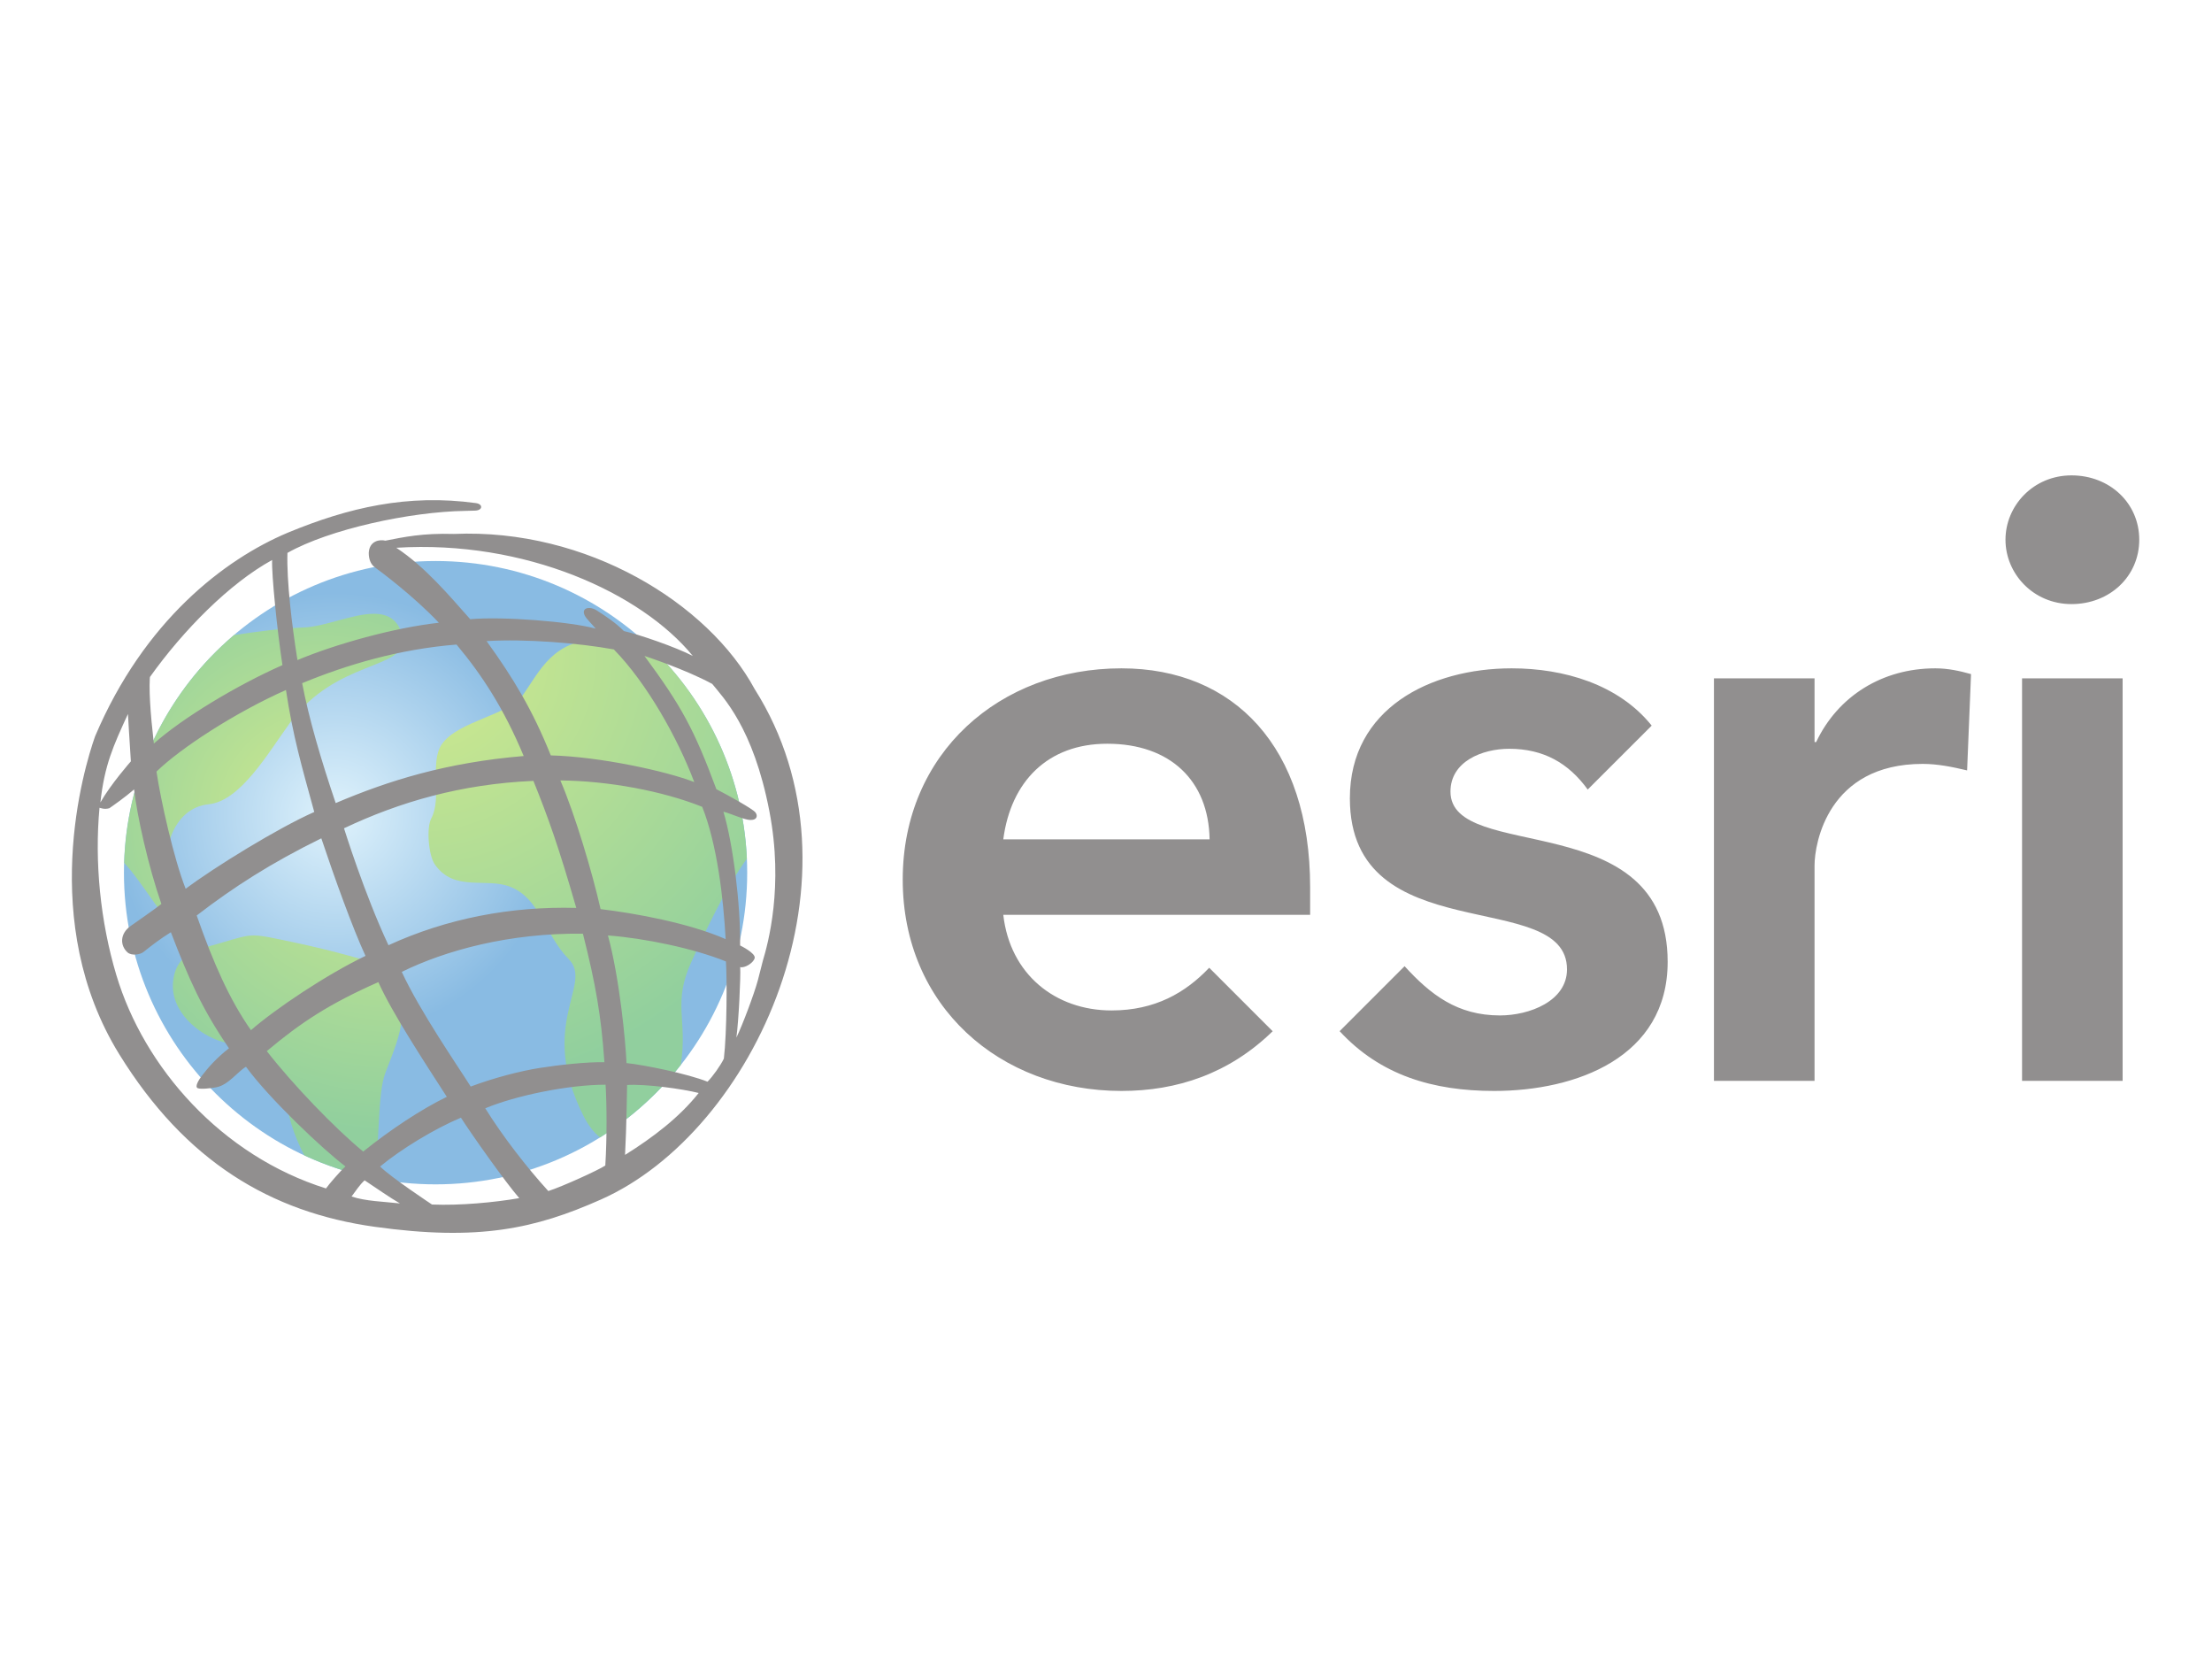<svg width="2500" height="1870" viewBox="0 0 2500 1870" fill="none" xmlns="http://www.w3.org/2000/svg">
<g style="mix-blend-mode:luminosity" opacity="0.5" clip-path="url(#clip0_63_109)">
<path d="M2341.2 537.133C2297.97 537.133 2266.6 571.493 2266.6 609.836C2266.6 648.179 2297.97 682.569 2341.2 682.569C2384.38 682.569 2417.78 651.242 2417.78 609.836C2417.78 568.45 2384.38 537.133 2341.2 537.133ZM1267.49 755.153C1130.15 755.153 1020.26 850.795 1020.26 993.881C1020.26 1136.93 1130.15 1232.67 1267.49 1232.67C1330.15 1232.67 1389.13 1213.18 1438.37 1165.2L1366.64 1093.47C1339.86 1121.64 1305.52 1141.71 1256.23 1141.71C1192.7 1141.71 1141.52 1100.87 1133.91 1033.67H1480.71V1002.45C1480.71 844.16 1394.55 755.153 1267.49 755.153ZM1708.53 755.153C1616.59 755.153 1525.62 800.59 1525.62 902.005C1525.62 1075.42 1771.02 1001.47 1771.02 1095.27C1771.02 1131.27 1728.4 1147.35 1695.23 1147.35C1647.05 1147.35 1616.76 1123.82 1587.45 1091.69L1514.04 1165.11C1560.14 1215.08 1619.73 1232.67 1688.62 1232.67C1781.42 1232.67 1884.79 1194.75 1884.79 1086.73C1884.79 909.518 1639.33 975.863 1639.33 894.413C1639.33 860.287 1675.35 846.053 1705.72 846.053C1744.29 846.053 1772.68 862.047 1794.44 892.11L1866.74 819.879C1829.3 773.142 1767.26 755.153 1708.53 755.153ZM2187.27 755.153C2127.52 755.153 2077.27 786.4 2052.63 838.432H2050.8V766.496H1937.11V1221.27H2050.8V977.749C2050.8 953.133 2065.91 863.127 2173.03 863.127C2189.52 863.127 2205.94 866.38 2223.22 870.483L2227.66 761.679C2214.51 757.956 2201.34 755.153 2187.27 755.153ZM2285.33 766.496V1221.27H2398.99V766.496H2285.33ZM1251.41 840.351C1322.47 840.351 1366.08 882.099 1367.08 948.387H1133.91C1142.46 883.006 1184.17 840.351 1251.41 840.351Z" fill="#231F20"/>
<path d="M140.082 986.035C140.082 1180.53 297.817 1338.21 492.273 1338.21C686.785 1338.21 844.482 1180.53 844.482 986.035C844.482 791.578 686.785 633.896 492.273 633.896C297.817 633.896 140.082 791.578 140.082 986.035Z" fill="url(#paint0_radial_63_109)"/>
<path d="M343.6 708.96C316.448 710.075 290.448 713.706 264.505 717.563C191.044 779.937 143.565 871.824 140.369 974.962C161.131 996.856 188.548 1046.28 220.163 1074.87C224.343 1073.01 228.881 1071.42 233.74 1069.95C218.217 1051.93 196.528 1028.03 193.257 1017.03C177.279 963.164 195.791 912.72 235.764 908.75C271.615 905.138 302.36 851.82 327.622 816.862C379.601 744.94 459.49 756.946 455.462 720.947C450.868 699.922 438.406 693.514 422.561 693.514C398.718 693.483 367.274 708.034 343.6 708.96Z" fill="url(#paint1_radial_63_109)"/>
<path d="M248.831 1065.66C243.63 1067.15 238.581 1068.51 233.74 1069.95C229.411 1071.12 226.025 1072.82 220.164 1074.87C207.25 1080.63 197.889 1089.46 195.696 1108.35C191.763 1142.55 224.305 1169.42 251.703 1177.27C286.515 1187.23 289.427 1175.58 307.673 1200.24C320.417 1217.48 322.875 1249.45 329.4 1270.49C333.03 1282.25 337.964 1293.96 343.864 1305.4C368.729 1316.97 395.106 1325.78 422.695 1331.28C429.539 1290.74 426.457 1235.97 435.495 1212.32C454.121 1163.88 464.596 1142.51 439.523 1092.52C384.177 1076.89 367.406 1071.93 311.643 1060.51C300.298 1058.17 293.208 1057 286.817 1057C276.909 1057 268.742 1059.85 248.831 1065.66Z" fill="url(#paint2_radial_63_109)"/>
<path d="M591.321 784.89C575.021 808.183 517.784 814.574 499.425 840.799C485.13 861.274 499.916 901.49 487.455 924.688C481.707 935.389 484.354 966.434 491.35 976.55C513.397 1008.62 550.024 990.786 577.573 1002.34C611.175 1016.37 615.032 1055.35 642.921 1083.88C670.85 1112.43 607.279 1156.45 659.165 1260.28C664.704 1271.44 671.171 1279.61 678.091 1285.19C713.186 1263.37 744.064 1235.55 769.477 1203.15C777.343 1150.72 759.625 1133.93 781.786 1085.93C795.42 1056.32 818.847 1005.06 844.091 970.311C839.798 873.054 796.119 786.062 728.577 724.918C722.244 726.677 714.189 726.979 703.184 724.978C693.729 723.258 685.239 722.482 677.524 722.482C625.412 722.482 609.907 758.345 591.321 784.89Z" fill="url(#paint3_radial_63_109)"/>
<path d="M452.044 1359.77C440.379 1353.07 425.743 1342.71 412.091 1333.68C406.437 1338.69 401.861 1346.04 397.343 1351.94C412.98 1357.29 434.081 1357.74 452.044 1359.77ZM390.441 1317.93C365.463 1299.3 303.632 1240.67 278.011 1205.32C268.594 1210.86 258.099 1225.95 244.467 1228.55C239.097 1229.54 227.052 1231.03 223.478 1229.54C219.924 1228.06 224.29 1220.54 228.149 1215.51C234.824 1206.79 244.542 1195.49 258.78 1184.46C228.3 1139.8 213.836 1107.17 193.11 1053.33C181.123 1060.79 172.424 1067.47 161.988 1075.79C158.471 1078.55 148.789 1080.31 144.1 1076.09C135.572 1068.43 135.439 1054.99 147.41 1046.46C152.344 1042.93 176.699 1026.12 182.389 1021.37C167.395 978.19 154.859 921.412 151.55 891.993C141.567 900.672 127.518 910.54 123.565 913.226C117.893 914.832 114.092 913.018 112.466 912.735C106.774 973.822 113.336 1041.07 131.506 1101.8C162.726 1206.21 250.29 1305.79 368.45 1342.83C371.211 1338.7 384.786 1322.99 390.441 1317.93ZM147.901 860.267C146.408 837.674 144.61 806.742 144.61 806.742C128.009 842.817 118.082 864.577 113.468 906.703C125.078 886.133 147.901 860.267 147.901 860.267ZM325.206 601.906C393.845 573.488 460.649 557.89 537.796 568.441C546.361 569.613 545.643 576.892 536.548 576.968L525.656 577.252C463.523 578.215 372.156 597.954 324.866 624.727C323.882 656.245 329.857 706.347 336.174 745.824C379.133 727.769 445.559 709.202 496.007 703.662C467.362 673.241 428.41 644.446 423.757 641.101C419.088 637.773 416.762 632.082 416.762 624.727C417.424 610.981 429.222 609.279 435.557 610.905C456.545 606.803 477.42 602.266 512.968 603.305C663.254 596.744 800.568 681.75 852.963 778.667C985.721 988.589 853.024 1278.22 679.174 1355.34C604.846 1388.36 541.086 1402.57 423.55 1386.18C305.806 1369.75 209.543 1312.2 134.778 1191.21C42.675 1042.11 94.521 868.416 107.455 832.003C162.913 701.262 253.788 631.987 325.206 601.906ZM169.853 760.761C167.831 776.492 169.929 805.514 173.881 840.17C205.837 811.583 267.592 774.299 319.212 751.516C313.237 712.19 306.884 649.457 307.545 632.763C259.801 658.947 207.406 711.604 169.003 765.583M176.868 871.801C181.388 902.96 196.344 970.174 209.827 1004.26C241.8 980.195 314.202 935.538 355.176 917.461C340.844 865.26 331.202 832.305 323.184 779.63C265.267 805.382 204.022 845.407 176.868 871.801ZM222.306 1034.42C241.289 1088.57 259.651 1129.9 283.625 1164.01C311.649 1139.62 369.131 1101.12 413.094 1080.08C398.609 1048.96 377.715 990.784 363.156 947.223C306.544 975.015 264.265 1002.11 222.306 1034.42ZM301.533 1187.66C331.333 1225.87 377.999 1274.37 410.465 1301.16C441.191 1276.47 476.021 1253.38 504.99 1239.32C479.991 1200.57 443.064 1144.29 427.596 1109.69C372.156 1134.27 340.673 1154.86 301.533 1187.66ZM429.582 1318.04C441.4 1329.99 488.236 1361 488.236 1361C519.417 1362.34 558.764 1358.67 586.882 1353.78C571.378 1336.08 532.689 1281.31 520.949 1262.87C490.977 1275.45 453.047 1298.57 429.582 1318.04ZM619.707 1345.78C635.496 1340.71 675.733 1322.45 684.109 1316.95C686.095 1284.5 685.773 1247.67 684.432 1225.61C642.134 1225.61 582.571 1237.99 548.441 1252.28C568.239 1284.16 595.562 1319.29 619.707 1345.78ZM706.423 1304.92C738.17 1285.11 768.009 1262.34 789.659 1234.97C771.034 1230.28 729.397 1224.62 708.748 1225.95C708.748 1225.95 708.087 1275.45 706.423 1304.92ZM799.642 1222.24C805.635 1216.25 814.617 1203.54 818.115 1196.13C821.614 1166.05 821.727 1104.36 820.442 1086.36C784.155 1071.63 728.072 1059.98 687.098 1056.98C700.409 1105.85 707.084 1177.75 708.087 1201.18C727.732 1203.18 777.329 1213.24 799.642 1222.24ZM852.907 1082.73C851.262 1088.42 841.241 1094.15 836.57 1092.71C837.27 1102.83 834.924 1153.04 832.259 1172.42C839.237 1158.11 852.547 1122.55 856.557 1107.51L862.21 1085.43C867.826 1066.66 886.018 1001.79 869.528 916.461C851.262 821.662 816.943 787.819 804.956 772.768C774.475 756.207 728.375 741.157 728.375 741.157C770.164 797.727 784.627 824.347 809.625 891.712C824.128 899.236 850.412 913.815 853.682 917.823C856.329 920.961 856.368 926.632 848.123 926.501C841.241 926.44 827.93 919.882 817.606 917.124C828.591 953.84 837.081 1022.36 836.457 1068.28C836.457 1068.28 854.571 1077.06 852.907 1082.73ZM783.003 741.157C725.047 670.197 593.898 609.846 447.884 618.921C480.501 640.438 507.673 672.921 531.46 699.655C567.916 696.307 644.495 702.339 673.275 710.299C668.377 704.514 662.365 698.767 660.795 695.344C656.711 686.572 666.542 684.681 674.427 689.71C684.43 696.081 695.945 703.72 705.098 713.041C722.02 716.84 763.678 731.116 783.003 741.157ZM820.119 1061.12C817.604 1015.34 810.607 954.218 793.647 911.658C748.682 893.621 687.268 882.332 633.34 881.822C649.978 920.619 669.323 985.489 678.778 1027.22C717.728 1031.89 778.654 1042.91 820.119 1061.12ZM693.752 733.781C653.137 726.426 593.897 721.737 549.934 724.384C579.904 765.903 601.876 802.035 622.506 853.537C678.115 854.918 753.674 871.518 784.645 883.695C766.172 834.404 731.04 771.82 693.752 733.781ZM439.055 1068.02C505.312 1037.58 578.071 1023.87 651.305 1025.85C631.318 956.616 619.859 924.474 602.86 882.33C521.478 885.866 452.045 905.927 388.797 935.895C388.797 935.895 412.091 1010.8 439.055 1068.02ZM658.812 1054.99C575.899 1053.99 503.535 1073.82 454.071 1098.14C475.021 1143.3 516.469 1203.07 531.974 1227.7C558.919 1217.68 587.906 1210.14 610.369 1206.62C632.852 1203.12 662.802 1199.83 683.11 1200.19C679.442 1147.63 673.278 1112.18 658.812 1054.99ZM379.401 907.403C439.341 881.954 504.291 861.592 591.876 854.237C569.564 800.712 544.946 762.916 515.959 728.28C451.404 733.46 392.467 750.855 341.508 771.917C348.996 811.583 363.158 859.568 379.401 907.403Z" fill="#231F20"/>
</g>
<defs>
<radialGradient id="paint0_radial_63_109" cx="0" cy="0" r="1" gradientUnits="userSpaceOnUse" gradientTransform="translate(379.553 920.72) scale(249.764 249.742)">
<stop stop-color="#BFE6F9"/>
<stop offset="1" stop-color="#1478C7"/>
</radialGradient>
<radialGradient id="paint1_radial_63_109" cx="0" cy="0" r="1" gradientUnits="userSpaceOnUse" gradientTransform="translate(365.661 924.202) scale(306.42 306.392)">
<stop stop-color="#A6D71C"/>
<stop offset="0.961" stop-color="#23A03D"/>
<stop offset="1" stop-color="#23A03D"/>
</radialGradient>
<radialGradient id="paint2_radial_63_109" cx="0" cy="0" r="1" gradientUnits="userSpaceOnUse" gradientTransform="translate(443.114 904.2) scale(389.456 389.421)">
<stop stop-color="#A6D71C"/>
<stop offset="0.961" stop-color="#23A03D"/>
<stop offset="1" stop-color="#23A03D"/>
</radialGradient>
<radialGradient id="paint3_radial_63_109" cx="0" cy="0" r="1" gradientUnits="userSpaceOnUse" gradientTransform="translate(471.668 738.03) scale(514.787 514.74)">
<stop stop-color="#A6D71C"/>
<stop offset="0.961" stop-color="#23A03D"/>
<stop offset="1" stop-color="#23A03D"/>
</radialGradient>
<clipPath id="clip0_63_109">
<rect width="2337" height="915" fill="white" transform="translate(81 478)"/>
</clipPath>
</defs>
</svg>
